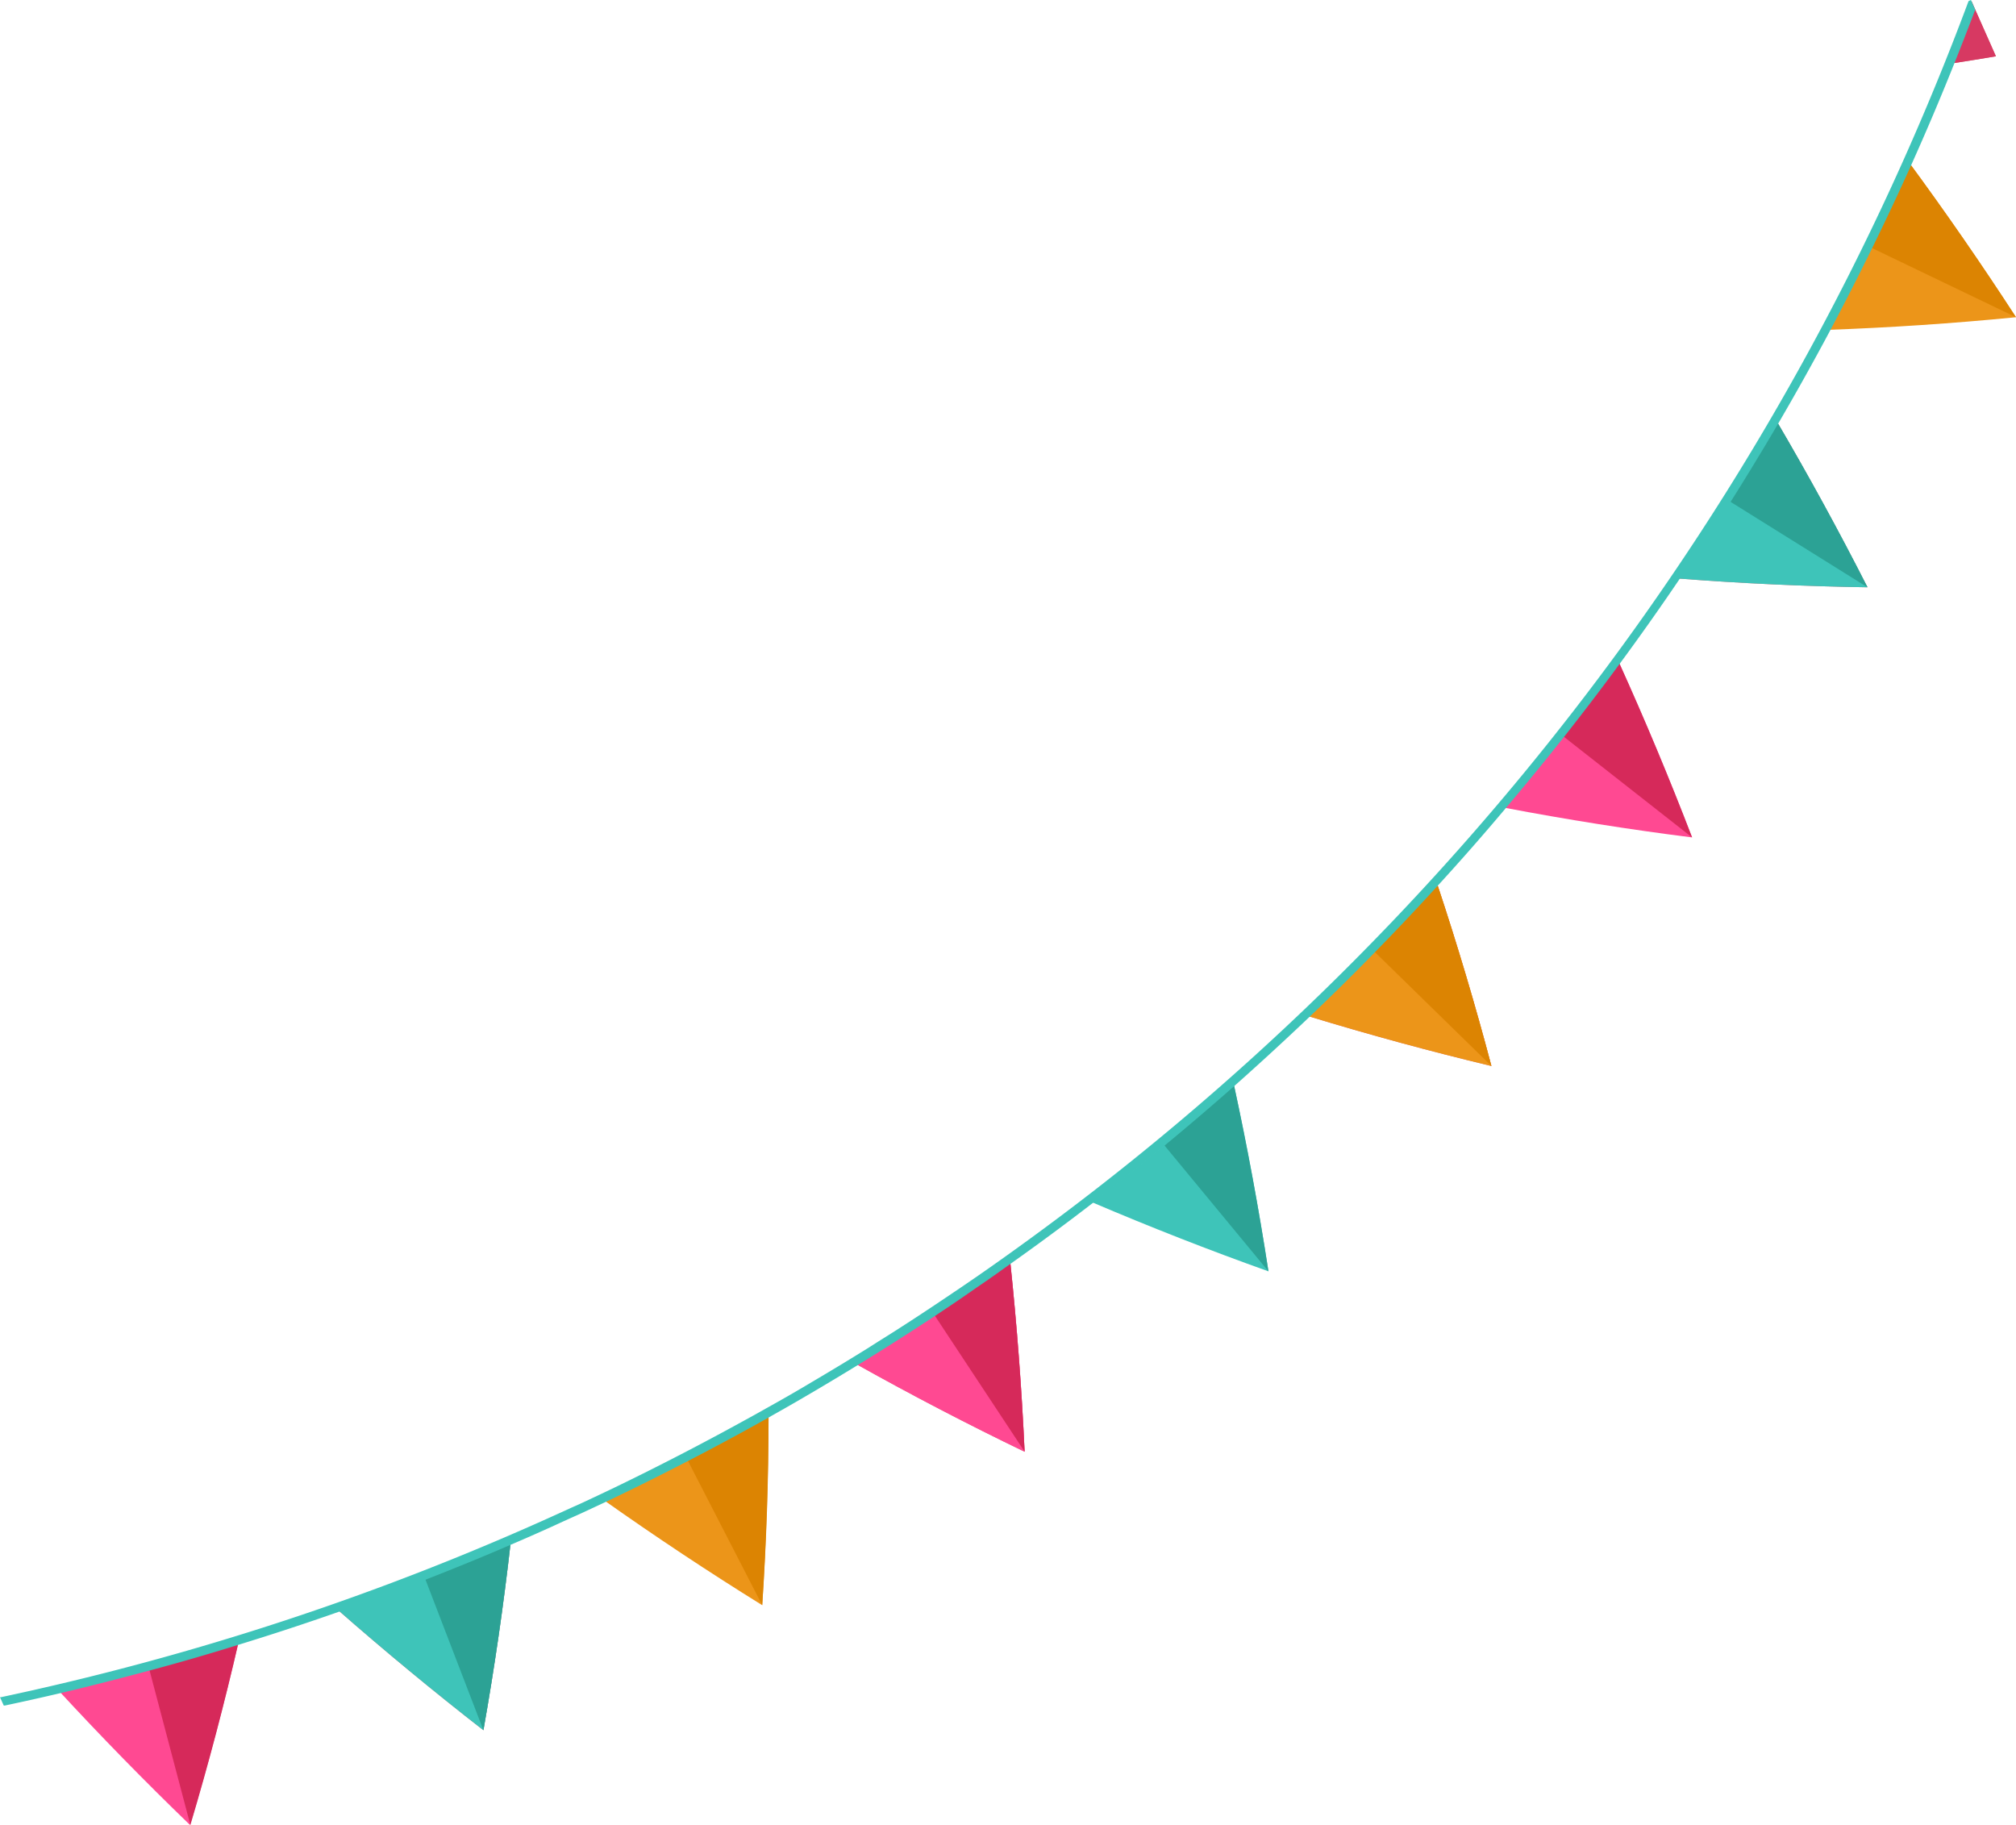 <svg xmlns="http://www.w3.org/2000/svg" viewBox="0 0 413.74 374.52"><defs><style>.cls-1{fill:#ff4992;}.cls-2{fill:#d6295a;}.cls-3{fill:#dc6b78;}.cls-4{fill:#ec9519;}.cls-5{fill:#3ec4b9;}.cls-6{fill:#2ca295;}.cls-7{fill:#dc8402;}.cls-8{fill:#d73962;}</style></defs><g id="レイヤー_2" data-name="レイヤー 2"><g id="レイヤー_1-2" data-name="レイヤー 1"><path class="cls-1" d="M49,336.81q-18.43,5.58-37.24,9.83Q25,361,39,374.52,44.59,355.83,49,336.81Z"/><path class="cls-2" d="M49,336.81q-4.36,19-9.93,37.71-4.29-16.25-8.57-32.47C37.92,340.08,41.62,339,49,336.81Z"/><path class="cls-3" d="M104.8,316.57Q87.25,324,69.21,330.27q14.63,12.84,30,24.8Q102.6,335.92,104.8,316.57Z"/><path class="cls-4" d="M157.73,290.59q-16.53,9.26-33.68,17.35,15.87,11.22,32.38,21.47Q157.67,310,157.73,290.59Z"/><path class="cls-5" d="M104.8,316.57Q87.25,324,69.21,330.27q14.63,12.84,30,24.8Q102.6,335.92,104.8,316.57Z"/><path class="cls-6" d="M104.8,316.57q-2.19,19.33-5.59,38.5L87.15,323.72C94.27,321,97.8,319.55,104.8,316.57Z"/><path class="cls-7" d="M157.73,290.59q0,19.43-1.3,38.82-7.69-14.93-15.37-29.86C147.79,296.08,151.13,294.28,157.73,290.59Z"/><path class="cls-3" d="M207.35,259.2Q192,270.14,175.85,280q16.93,9.48,34.43,17.92Q209.4,278.52,207.35,259.2Z"/><path class="cls-5" d="M253.26,222.75q-14.12,12.5-29.07,24,17.85,7.62,36.13,14.15Q257.37,241.72,253.26,222.75Z"/><path class="cls-1" d="M207.35,259.2Q192,270.14,175.85,280q16.93,9.48,34.43,17.92Q209.4,278.52,207.35,259.2Z"/><path class="cls-2" d="M207.36,259.2q2,19.31,2.92,38.7l-18.49-28C198.09,265.7,201.21,263.57,207.36,259.2Z"/><path class="cls-6" d="M253.26,222.75q4.11,19,7.06,38.15L238.93,235C244.75,230.2,247.61,227.75,253.26,222.75Z"/><path class="cls-3" d="M295,181.57q-12.72,14-26.37,27,18.57,5.67,37.45,10.19Q301.14,200,295,181.57Z"/><path class="cls-1" d="M332.28,136q-11.19,15.28-23.4,29.78,19.08,3.63,38.36,6.07Q340.3,153.7,332.28,136Z"/><path class="cls-4" d="M295,181.57q-12.72,14-26.37,27,18.57,5.67,37.45,10.19Q301.14,200,295,181.57Z"/><path class="cls-7" d="M295,181.56q6.09,18.44,11.08,37.2l-24-23.46C287.36,189.9,290,187.15,295,181.56Z"/><path class="cls-2" d="M332.28,136q8,17.7,15,35.86L320.83,151.1C325.51,145.15,327.8,142.12,332.28,136Z"/><path class="cls-3" d="M364.58,86.37q-9.52,16.53-20.18,32.35,19.39,1.5,38.86,1.8Q374.43,103.17,364.58,86.37Z"/><path class="cls-5" d="M364.58,86.37q-9.52,16.53-20.18,32.35,19.39,1.5,38.86,1.8Q374.43,103.17,364.58,86.37Z"/><path class="cls-6" d="M364.58,86.37q9.85,16.78,18.68,34.15l-28.5-17.78C358.8,96.27,360.76,93,364.58,86.37Z"/><path class="cls-4" d="M391.53,33q-7.74,17.64-16.69,34.7,19.49-.69,38.9-2.6Q403.1,48.75,391.53,33Z"/><path class="cls-7" d="M391.53,33q11.58,15.7,22.21,32.1L383.47,50.56C386.81,43.62,388.42,40.11,391.53,33Z"/><path class="cls-3" d="M404.62.28l5,11.27c-2.85.49-5.72.95-8.59,1.39l-1.31.2C401.44,8.88,403.06,4.58,404.62.28Z"/><path class="cls-8" d="M404.62.28l5,11.27c-2.85.49-5.72.95-8.59,1.39l-1.31.2C401.44,8.88,403.06,4.58,404.62.28Z"/><path class="cls-5" d="M404,.23A553.33,553.33,0,0,1,208.3,256.44h0c-2.67,1.93-5.36,3.82-8.07,5.7l-4,2.73s0,0,0,0h0c-.26.17-.51.33-.76.51-5,3.37-10,6.68-15.16,9.88L178,276.73c-3.56,2.21-7.13,4.38-10.75,6.51q-5,3-10.13,5.84c-1.45.83-2.92,1.64-4.39,2.44q-10.89,6-22.11,11.55-4.34,2.15-8.71,4.2c-1.45.68-2.89,1.37-4.35,2-1,.45-1.91.88-2.88,1.31A555,555,0,0,1,.2,348.29l-.15,0H0l.77,1.71h0L1,350q5.78-1.22,11.5-2.57c6.11-1.44,12.16-3,18.19-4.61h0q9.13-2.44,18.1-5.24h0q10.57-3.24,20.92-6.88h0q8.87-3.1,17.61-6.52c5.86-2.29,11.66-4.65,17.42-7.14h0c3.71-1.59,7.39-3.21,11-4.89.65-.29,1.31-.59,2-.9,1-.44,2-.9,3-1.37l3.66-1.71c2.21-1.05,4.39-2.11,6.59-3.19q5.14-2.54,10.22-5.17c4.44-2.3,8.84-4.64,13.21-7.06l3.33-1.86h0l.57-.33q5.13-2.88,10.16-5.87h0q3.81-2.26,7.58-4.57l3.31-2.05h0l1.3-.81c3.77-2.37,7.51-4.76,11.21-7.21h0c2.36-1.56,4.7-3.14,7-4.74h0c.54-.37,1.05-.72,1.58-1.1h0c1.59-1.08,3.18-2.18,4.75-3.31h0l2.05-1.46h0l2.34-1.67h0q7.41-5.3,14.64-10.88,7.44-5.72,14.65-11.71h0q7.26-6,14.28-12.19,7.89-7,15.55-14.29h0c4.51-4.31,9-8.71,13.35-13.19h0q6.57-6.7,12.89-13.64h0q7.17-7.83,14-15.95,6.06-7.17,11.9-14.55t11.39-14.94q6.39-8.66,12.42-17.57a0,0,0,0,0,0,0Q350.15,111,355.16,103a0,0,0,0,0,0,0q5-7.93,9.73-16h0q5.55-9.5,10.73-19.22c2.94-5.55,5.78-11.13,8.56-16.79v0q4.13-8.4,8-17,4.66-10.36,8.91-21c1.46-3.65,2.9-7.34,4.28-11L404.62.28,404.49,0Z"/></g></g></svg>